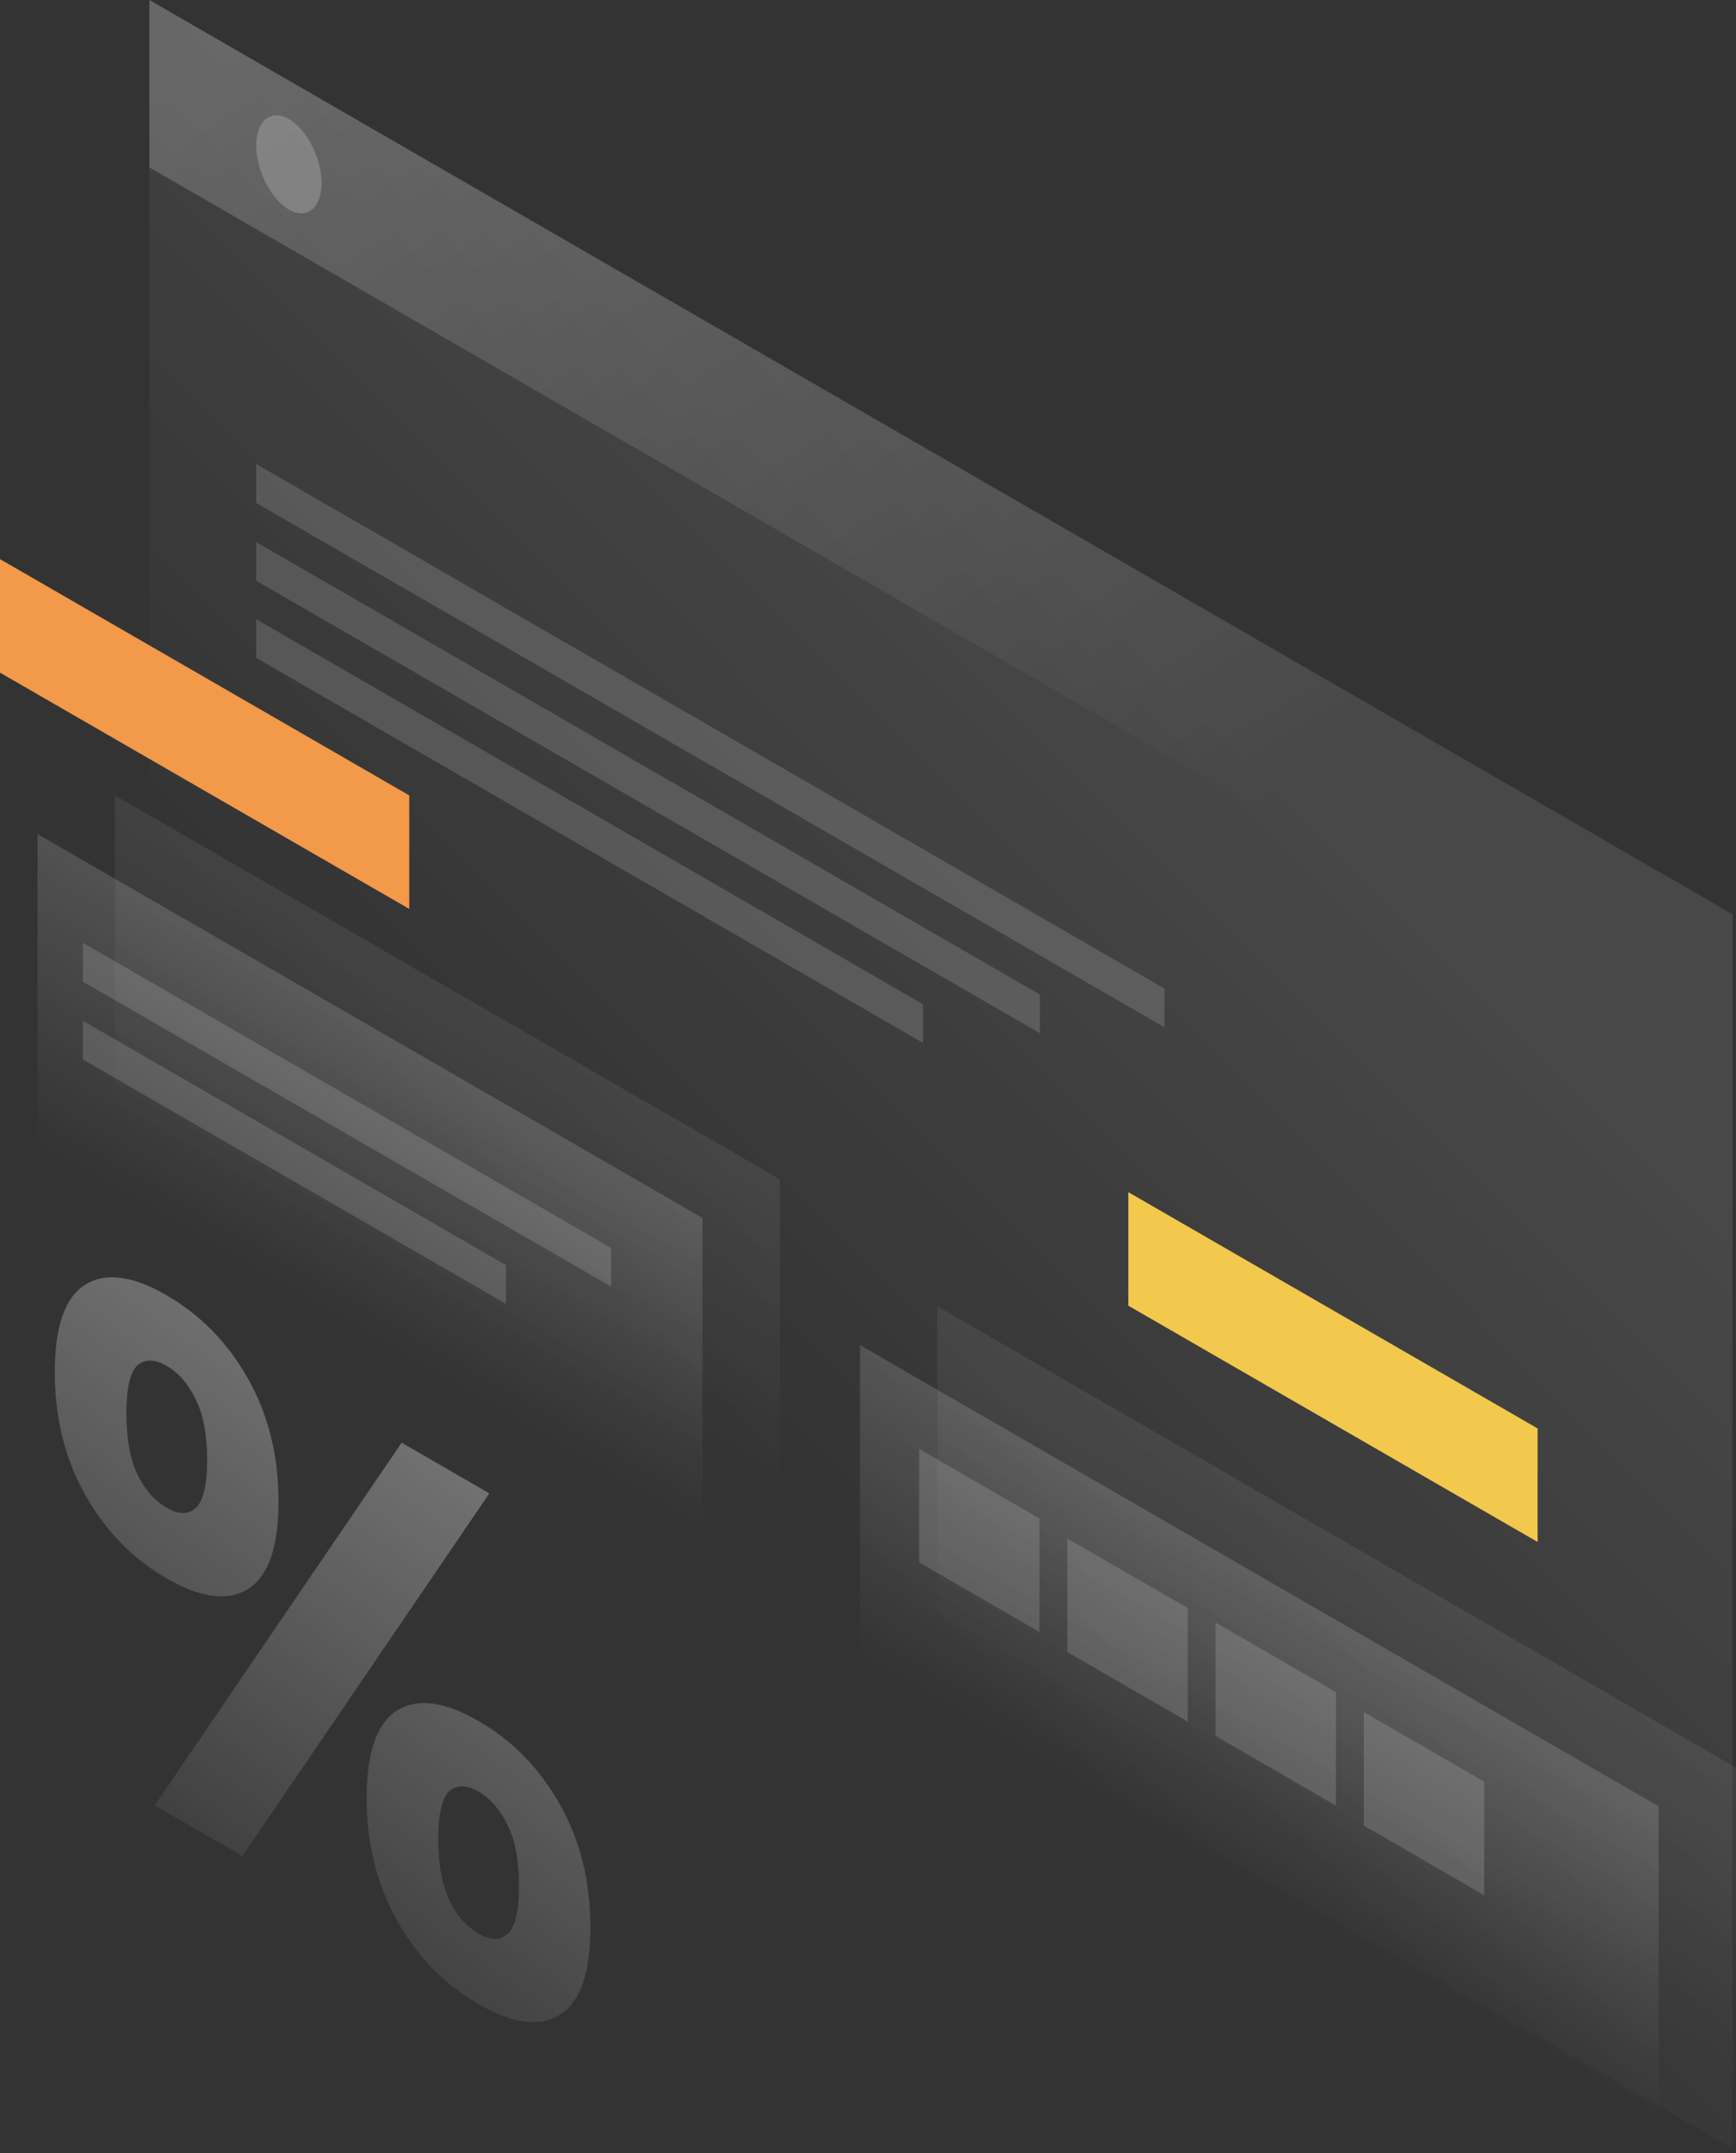 <svg width="200" height="248" viewBox="0 0 200 248" fill="none" xmlns="http://www.w3.org/2000/svg">
<rect x="0" y="0" width="200" height="248" fill="#333333" stroke="none"/>
<path opacity="0.1" d="M17.21 0L199.602 105.306L199.576 247.481L17.184 142.176L17.21 0Z" fill="url(#paint0_linear)"/>
<path opacity="0.2" d="M17.21 0L199.363 105.173V124.457L17.21 19.284V0Z" fill="url(#paint1_linear)"/>
<path d="M0 64.404L47.149 91.619V104.696L0 77.481V64.404Z" fill="#F2994A"/>
<path d="M129.992 137.322L177.141 164.537V177.614L129.992 150.399V137.322Z" fill="#F2C94C"/>
<path opacity="0.15" d="M99.072 154.934L191.09 208.065V247.561L99.072 194.431V154.934Z" fill="url(#paint2_linear)"/>
<path opacity="0.07" d="M107.982 150.478L200 203.609V243.105L107.982 189.974V150.478Z" fill="url(#paint3_linear)"/>
<path opacity="0.15" d="M105.887 166.897L119.756 174.908V187.985L105.887 179.974V166.897Z" fill="white"/>
<path opacity="0.15" d="M122.965 177.216L136.834 185.226V198.303L122.965 190.293V177.216Z" fill="white"/>
<path opacity="0.15" d="M140.042 186.897L153.911 194.908V207.985L140.042 199.948V186.897Z" fill="white"/>
<path opacity="0.15" d="M157.12 197.216L170.989 205.227V218.304L157.12 210.293V197.216Z" fill="white"/>
<path opacity="0.15" d="M29.515 53.449L134.155 113.873V118.329L29.515 57.931V53.449Z" fill="white"/>
<path opacity="0.15" d="M29.515 62.441L119.809 114.563V119.019L29.515 66.897V62.441Z" fill="white"/>
<path opacity="0.15" d="M29.515 71.327L106.338 115.677V120.133L29.515 75.783V71.327Z" fill="white"/>
<path opacity="0.15" d="M4.323 96.075L80.933 140.293V179.789L4.323 135.571V96.075Z" fill="url(#paint4_linear)"/>
<path opacity="0.07" d="M13.232 91.618L89.844 135.836V175.332L13.232 131.115V91.618Z" fill="url(#paint5_linear)"/>
<path opacity="0.15" d="M9.547 108.595L70.406 143.741V148.197L9.547 113.078V108.595Z" fill="white"/>
<path opacity="0.15" d="M9.547 117.587L58.287 145.73V150.187L9.547 122.043V117.587Z" fill="white"/>
<path opacity="0.2" d="M37.046 21.088C37.046 23.979 35.349 25.332 33.28 24.138C31.212 22.944 29.515 19.629 29.515 16.764C29.515 13.899 31.212 12.52 33.28 13.714C35.349 14.907 37.046 18.223 37.046 21.088Z" fill="white"/>
<path opacity="0.3" d="M32.087 172.945C32.087 178.197 30.92 181.566 28.587 183.025C26.253 184.484 23.124 184.086 19.199 181.805C15.274 179.55 12.145 176.34 9.812 172.176C7.478 168.038 6.311 163.316 6.311 158.064C6.311 152.812 7.478 149.444 9.812 147.985C12.145 146.526 15.274 146.924 19.199 149.205C23.124 151.486 26.253 154.669 28.587 158.834C30.92 162.972 32.087 167.667 32.087 172.945ZM23.866 168.197C23.866 165.332 23.442 163.025 22.567 161.221C21.692 159.417 20.578 158.144 19.226 157.348C17.82 156.526 16.68 156.526 15.805 157.295C14.983 158.117 14.559 159.948 14.559 162.786C14.559 165.651 14.983 167.985 15.805 169.789C16.68 171.592 17.82 172.892 19.226 173.688C20.578 174.484 21.692 174.484 22.567 173.688C23.416 172.892 23.866 171.035 23.866 168.197ZM46.274 166.181L56.378 172.017L27.924 213.794L17.82 207.959L46.274 166.181ZM68.019 221.991C68.019 227.243 66.852 230.611 64.519 232.07C62.185 233.529 59.056 233.131 55.131 230.85C51.207 228.595 48.078 225.386 45.744 221.221C43.41 217.083 42.243 212.362 42.243 207.11C42.243 201.858 43.41 198.489 45.744 197.03C48.078 195.571 51.207 195.969 55.131 198.25C59.056 200.505 62.185 203.715 64.519 207.879C66.852 212.017 68.019 216.739 68.019 221.991ZM59.798 217.242C59.798 214.378 59.374 212.07 58.499 210.266C57.624 208.463 56.51 207.189 55.158 206.394C53.752 205.571 52.612 205.571 51.737 206.341C50.915 207.163 50.491 208.993 50.491 211.831C50.491 214.696 50.915 217.03 51.737 218.834C52.612 220.638 53.752 221.937 55.158 222.733C56.51 223.529 57.624 223.529 58.499 222.733C59.348 221.964 59.798 220.107 59.798 217.242Z" fill="url(#paint6_linear)"/>
<defs>
<linearGradient id="paint0_linear" x1="143.938" y1="88.276" x2="75.898" y2="156.163" gradientUnits="userSpaceOnUse">
<stop stop-color="white"/>
<stop offset="1" stop-color="white" stop-opacity="0"/>
</linearGradient>
<linearGradient id="paint1_linear" x1="62.405" y1="-15.511" x2="131.598" y2="101.664" gradientUnits="userSpaceOnUse">
<stop stop-color="white"/>
<stop offset="1" stop-color="white" stop-opacity="0"/>
</linearGradient>
<linearGradient id="paint2_linear" x1="153.626" y1="186.443" x2="137.871" y2="213.73" gradientUnits="userSpaceOnUse">
<stop stop-color="white"/>
<stop offset="1" stop-color="white" stop-opacity="0"/>
</linearGradient>
<linearGradient id="paint3_linear" x1="162.544" y1="181.983" x2="146.789" y2="209.27" gradientUnits="userSpaceOnUse">
<stop stop-color="white"/>
<stop offset="1" stop-color="white" stop-opacity="0"/>
</linearGradient>
<linearGradient id="paint4_linear" x1="51.169" y1="123.121" x2="35.415" y2="150.408" gradientUnits="userSpaceOnUse">
<stop stop-color="white"/>
<stop offset="1" stop-color="white" stop-opacity="0"/>
</linearGradient>
<linearGradient id="paint5_linear" x1="60.087" y1="118.661" x2="44.332" y2="145.948" gradientUnits="userSpaceOnUse">
<stop stop-color="white"/>
<stop offset="1" stop-color="white" stop-opacity="0"/>
</linearGradient>
<linearGradient id="paint6_linear" x1="51.565" y1="169.844" x2="13.767" y2="222.819" gradientUnits="userSpaceOnUse">
<stop stop-color="white"/>
<stop offset="1" stop-color="white" stop-opacity="0"/>
</linearGradient>
</defs>
</svg>
